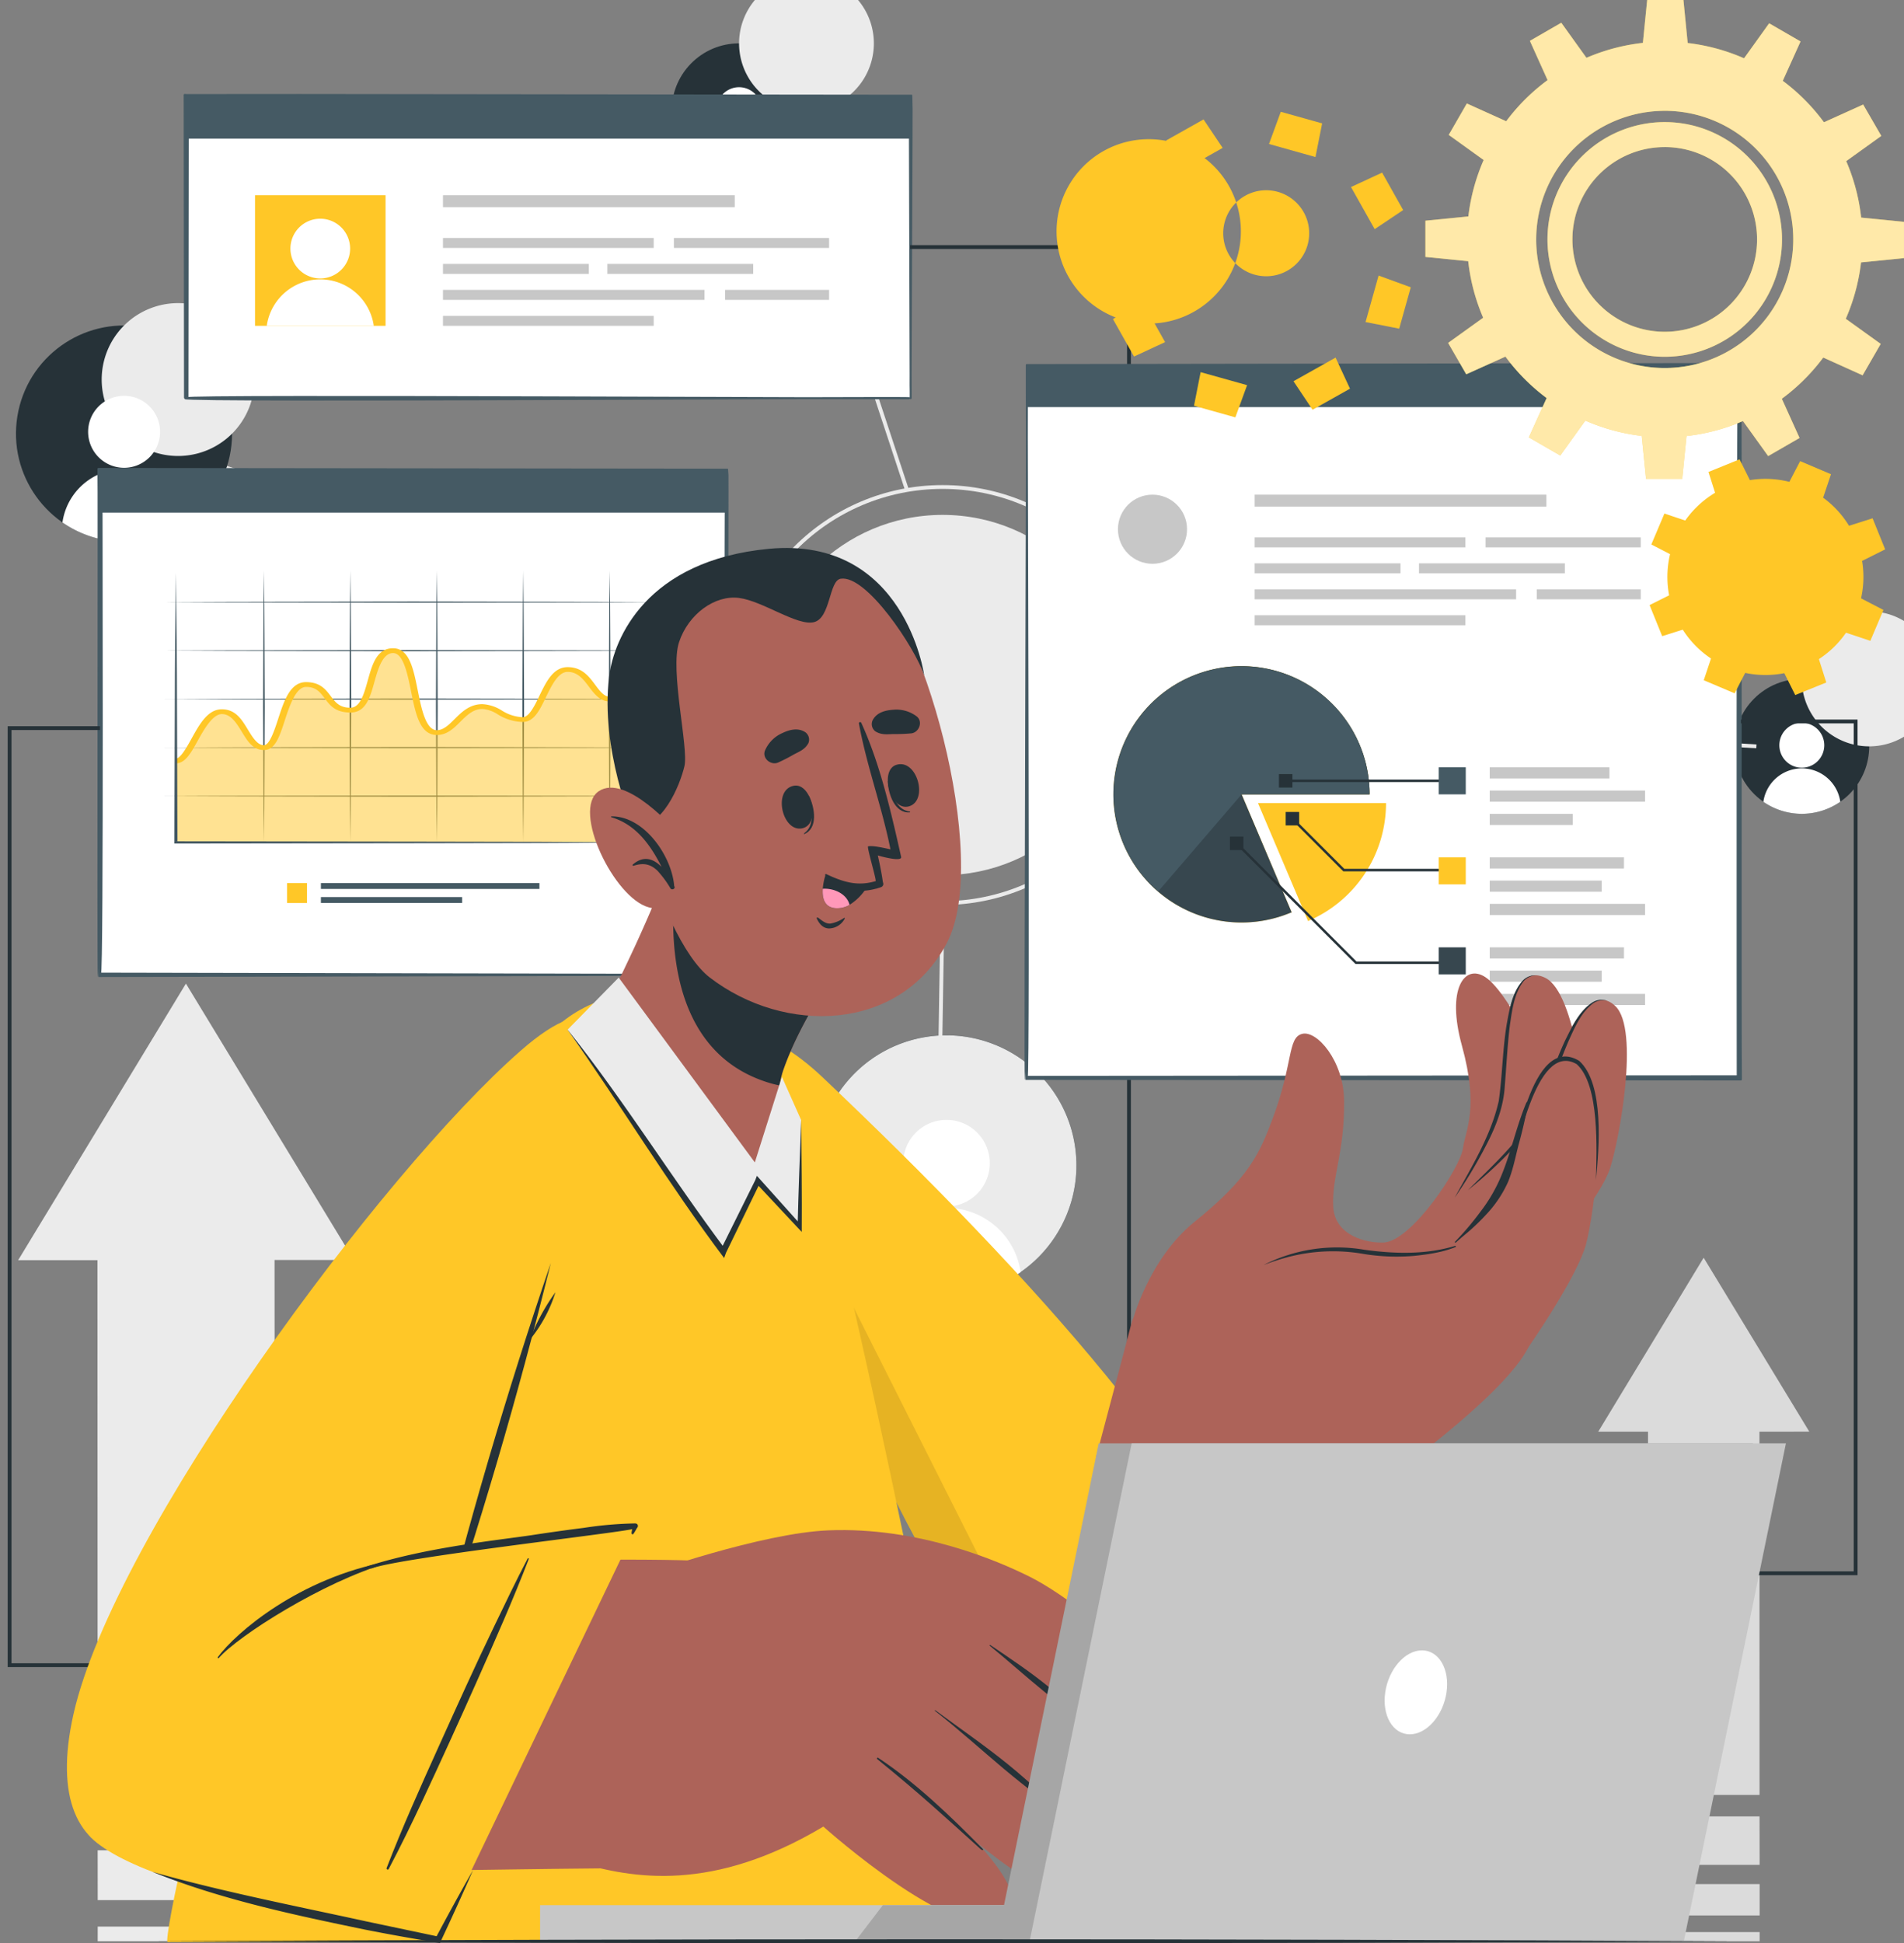 <svg xmlns="http://www.w3.org/2000/svg" width="497.607" height="507.627"><rect width="100%" height="100%" fill="#808080" stroke="none"/><g data-name="Group 6736"><g data-name="Group 6673"><g data-name="Group 6669" transform="translate(-.001 4.042)"><g data-name="Group 6662" transform="translate(168.259)"><circle cx="17.621" cy="17.621" r="17.621" fill="#263238" data-name="Ellipse 144" transform="rotate(-42.97 30.515 12.011)"/><path fill="#ebebeb" d="M42.508 24.903a17.612 17.612 0 1 1 .011 0Z" data-name="Path 7438"/><g fill="#fff" data-name="Group 6661"><path d="M30.769 24.61a5.87 5.87 0 1 1-5.87-5.87 5.874 5.874 0 0 1 5.87 5.87" data-name="Path 7439"/><path d="M34.952 39.375a17.65 17.65 0 0 1-20.106.011 10.155 10.155 0 0 1 20.106-.011" data-name="Path 7440"/></g></g><g data-name="Group 6664" transform="translate(445.975 165.997)"><circle cx="17.621" cy="17.621" r="17.621" fill="#263238" data-name="Ellipse 145" transform="rotate(-45 30.081 12.46)"/><path fill="#ebebeb" d="M42.536 24.928a17.639 17.639 0 1 1 .011 0Z" data-name="Path 7441"/><g fill="#fff" data-name="Group 6663"><path d="M30.796 24.636a5.87 5.87 0 1 1-5.87-5.87 5.874 5.874 0 0 1 5.87 5.87" data-name="Path 7442"/><path d="M34.983 39.401a17.65 17.65 0 0 1-20.106.011 10.155 10.155 0 0 1 20.106-.011" data-name="Path 7443"/></g></g><g data-name="Group 6666" transform="translate(0 76.813)"><circle cx="28.236" cy="28.236" r="28.236" fill="#263238" data-name="Ellipse 146" transform="rotate(-80.73 32.78 27.865)"/><path fill="#ebebeb" d="M60.657 32.417a19.966 19.966 0 1 1 .011-.011Z" data-name="Path 7444"/><g fill="#fff" data-name="Group 6665"><path d="M41.833 31.945a9.4 9.4 0 1 1-9.4-9.4 9.4 9.4 0 0 1 9.4 9.4" data-name="Path 7445"/><path d="M48.538 55.608a28.25 28.25 0 0 1-32.217.011 16.273 16.273 0 0 1 32.217-.026Z" data-name="Path 7446"/></g></g><g data-name="Group 6668" transform="translate(208.415 261.443)"><circle cx="33.971" cy="33.971" r="33.971" fill="#263238" data-name="Ellipse 147" transform="rotate(-80.87 39.362 33.541)"/><path fill="#ebebeb" d="M72.904 38.93a33.966 33.966 0 1 0 0 .011Z" data-name="Path 7447"/><g fill="#fff" data-name="Group 6667"><path d="M50.268 38.368a11.313 11.313 0 1 1-11.315-11.313 11.314 11.314 0 0 1 11.315 11.313" data-name="Path 7448"/><path d="M58.331 66.829a33.98 33.98 0 0 1-38.773.021 19.585 19.585 0 0 1 38.773-.011Z" data-name="Path 7449"/></g></g><circle cx="47.061" cy="47.061" r="47.061" fill="#ebebeb" data-name="Ellipse 148" transform="translate(199.286 130.46)"/><circle cx="54.348" cy="54.348" r="54.348" fill="none" stroke="#ebebeb" stroke-miterlimit="10" data-name="Ellipse 149" transform="translate(192 123.173)"/><path fill="none" stroke="#ebebeb" stroke-miterlimit="10" d="m245.661 274.702.686-42.833" data-name="Line 135"/><path fill="none" stroke="#ebebeb" stroke-miterlimit="10" d="m59.206 118.158 134.896 44.373" data-name="Line 136"/><path fill="none" stroke="#ebebeb" stroke-miterlimit="10" d="m300.695 181.491 158.331 9.435" data-name="Line 137"/><path fill="none" stroke="#ebebeb" stroke-miterlimit="10" d="m206.528 31.605 30.463 92.21" data-name="Line 138"/></g><g data-name="Group 6672"><g fill="#ebebeb" data-name="Group 6670"><path d="m48.59 256.939 43.878 72.2H71.755l.056 117.185-46.3.011-.041-117.146H4.745Z" data-name="Path 7450"/><path d="m25.537 503.274 46.285-.011.011 3.835-46.3.011Z" data-name="Path 7451"/><path d="m25.526 483.337 46.3-.023v13.044H25.537Z" data-name="Path 7452"/><path d="m25.515 455.246 46.3-.022.011 20.14-46.307.011Z" data-name="Path 7453"/></g><g fill="#dbdbdb" data-name="Group 6671"><path d="m445.248 328.548 27.607 45.43-13.022.011.022 94.886-29.114.023-.034-94.909h-13.009Z" data-name="Path 7454"/><path d="m430.754 474.498 29.1-.011.022 12.662-29.125.011Z" data-name="Path 7455"/><path d="M430.754 492.164h29.125v8.198h-29.125z" data-name="Rectangle 426"/><path d="m430.754 504.713 29.125-.011v2.406h-29.125Z" data-name="Path 7456"/></g></g></g><g data-name="Group 6679"><g data-name="Group 6674"><path fill="#fff" d="M26.134 122.909h163.729v131.736H26.134z" data-name="Rectangle 427"/><path fill="#455a64" stroke="#455a64" stroke-linecap="round" stroke-linejoin="round" stroke-width=".5" d="m189.863 254.645-164.055.326c-.225-.056.067-131.916-.09-132.062v-.416h.416l163.976.18c.169.146-.371 131.792-.247 131.984h0Zm0 0c.056.1-.574-132.8 0-131.489l-163.729.18.416-.416c-.067-.146.349 133.187-.416 131.41l163.729.326h0Z" data-name="Path 7457"/></g><path fill="#455a64" d="M189.862 133.907H26.133v-10.986h163.729z" data-name="Rectangle 428"/><g data-name="Group 6678"><g data-name="Group 6675"><path fill="#ffc727" d="M75.017 230.671h5.218v5.218h-5.218z" data-name="Rectangle 429"/><path fill="#455a64" d="M83.867 230.671h57.114v1.541H83.867z" data-name="Rectangle 430"/><path fill="#455a64" d="M83.867 234.337h36.906v1.541H83.867z" data-name="Rectangle 431"/></g><g data-name="Group 6677"><path fill="#455a64" d="M42.687 157.299c21.77-.135 43.541-.1 65.311-.157 21.77.056 43.541.023 65.311.157-21.77.135-43.541.1-65.311.157-21.77-.057-43.541-.025-65.311-.157" data-name="Path 7458"/><path fill="#455a64" d="M42.687 169.958c21.77-.135 43.541-.1 65.311-.157 21.77.056 43.541.022 65.311.157-21.77.135-43.541.1-65.311.157-21.771-.056-43.541-.022-65.311-.157" data-name="Path 7459"/><path fill="#455a64" d="M42.687 182.62c21.77-.135 43.541-.1 65.311-.157 21.77.056 43.541.022 65.311.157-21.77.135-43.541.1-65.311.157-21.771-.056-43.541-.022-65.311-.157" data-name="Path 7460"/><path fill="#455a64" d="M42.687 195.293c21.77-.135 43.541-.1 65.311-.157 21.77.056 43.541.022 65.311.157-21.77.135-43.541.1-65.311.157-21.771-.056-43.541-.023-65.311-.157" data-name="Path 7461"/><path fill="#455a64" d="M42.687 207.955c21.77-.135 43.541-.1 65.311-.157 21.77.056 43.541.022 65.311.157-21.77.135-43.541.1-65.311.157-21.771-.056-43.541-.022-65.311-.157" data-name="Path 7462"/><path fill="#455a64" d="M68.978 149.065c.191 11.83.146 23.671.225 35.5-.079 11.83-.034 23.671-.225 35.5-.191-11.83-.146-23.671-.225-35.5.079-11.829.034-23.67.225-35.5" data-name="Path 7463"/><path fill="#455a64" d="M91.57 149.065c.191 11.83.146 23.671.225 35.5-.079 11.83-.034 23.671-.225 35.5-.191-11.83-.146-23.671-.225-35.5.079-11.829.034-23.67.225-35.5" data-name="Path 7464"/><path fill="#455a64" d="M114.161 149.065c.191 11.83.146 23.671.225 35.5-.079 11.83-.034 23.671-.225 35.5-.191-11.83-.146-23.671-.225-35.5.079-11.829.034-23.67.225-35.5" data-name="Path 7465"/><path fill="#455a64" d="M136.747 149.065c.191 11.83.146 23.671.225 35.5-.079 11.83-.034 23.671-.225 35.5-.191-11.83-.146-23.671-.225-35.5.084-11.829.039-23.67.225-35.5" data-name="Path 7466"/><path fill="#455a64" d="M159.344 149.065c.191 11.83.146 23.671.225 35.5-.079 11.83-.034 23.671-.225 35.5-.191-11.83-.146-23.671-.225-35.5.079-11.829.03-23.67.225-35.5" data-name="Path 7467"/><g fill="#ffc727" data-name="Group 6676"><path d="M45.971 198.769c3.992 0 6.365-12.864 12.01-12.864s6.241 9.39 11 9.39 4.61-16.485 11-16.485 4.9 6.691 11.594 6.691 4.156-15.531 11.139-15.531 4.161 21.4 11.448 21.4c4.61 0 6.387-6.792 11.886-6.792 3.643 0 5.791 3.4 10.548 3.4s5.8-13.067 11.74-13.067 6.623 7.737 11 7.737 5.949-12.662 13.966-12.662v50.108H45.971v-21.3Z" data-name="Path 7468" opacity=".5"/><path d="M45.971 199.387v-1.237c1.2 0 2.867-3 4.082-5.2 2.092-3.767 4.239-7.669 7.928-7.669s5.3 2.856 6.837 5.375c1.214 1.979 2.474 4.014 4.149 4.014 1.484 0 2.778-3.958 3.722-6.848 1.541-4.734 3.137-9.637 7.287-9.637 3.7 0 5.15 1.923 6.432 3.621 1.248 1.653 2.316 3.07 5.161 3.07 2.564 0 3.576-3.632 4.554-7.141 1.147-4.127 2.328-8.389 6.6-8.389s5.319 5.375 6.466 11.065c.922 4.6 2.08 10.334 4.982 10.334 1.732 0 3.149-1.417 4.655-2.912 1.833-1.822 3.9-3.891 7.242-3.891a10.4 10.4 0 0 1 5.083 1.664 11 11 0 0 0 5.47 1.744c1.653 0 3.16-3.1 4.363-5.611 1.777-3.666 3.61-7.467 7.377-7.467s5.589 2.463 7.208 4.644c1.192 1.586 2.305 3.092 3.79 3.092 1.259 0 2.676-2.406 3.936-4.532 2.148-3.621 4.813-8.141 10.031-8.141v1.237c-4.015 0-6.331 3.913-8.378 7.366-1.754 2.957-3.137 5.3-5.589 5.3s-3.925-1.822-5.375-3.756c-1.462-1.957-2.969-3.97-5.623-3.97-2.485 0-4.183 3.52-5.69 6.623-1.676 3.464-3.126 6.455-6.061 6.455a12.75 12.75 0 0 1-6.556-2 8.5 8.5 0 0 0-3.992-1.394c-2.406 0-4.116 1.709-5.769 3.362-1.7 1.687-3.452 3.441-6.117 3.441-4.453 0-5.566-5.533-6.747-11.4-.9-4.453-2.013-10-4.689-10s-3.88 3.925-4.847 7.388c-1.158 4.183-2.26 8.141-6.308 8.141s-5.42-1.979-6.747-3.733c-1.192-1.586-2.227-2.957-4.847-2.957s-4.284 4.813-5.533 8.67c-1.417 4.363-2.541 7.815-5.465 7.815s-4.3-2.316-5.8-4.768c-1.394-2.272-2.845-4.622-5.2-4.622s-4.566 3.812-6.264 6.871c-1.855 3.351-3.317 5.994-5.757 5.994Z" data-name="Path 7469"/></g><path fill="#455a64" d="M45.975 149.83c.146 11.706.27 23.412.281 35.118l.135 35.118-.416-.292 63.67.079 31.835.056 31.835.157-31.835.157-31.835.056-63.67.079h-.42v-.292l.135-35.118c.011-11.706.135-23.412.281-35.118Z" data-name="Path 7470"/></g></g><path fill="none" stroke="#263238" stroke-miterlimit="10" d="M274.358 434.983H2.508V190.2h23.626" data-name="Path 7471"/></g><g data-name="Group 6686"><g data-name="Group 6685"><g data-name="Group 6680"><path fill="#fff" d="M48.669 25.212h189.322v78.806H48.669z" data-name="Rectangle 432"/><path fill="#455a64" stroke="#455a64" stroke-linecap="round" stroke-linejoin="round" stroke-width=".5" d="M238.003 104.017c-.337-.326-190.008.967-189.66 0l-.09-78.806v-.416h.42c.1-.056 189.435.225 189.558.18.146.18-.349 78.828-.236 79.042h0Zm0 0-.236-78.806c1.608.607-189.5.236-189.086.416l.416-.416-.09 78.806c-2.1-.855 189.48.247 189 0Z" data-name="Path 7472"/></g><path fill="#455a64" d="M238.003 36.209H48.681V25.223h189.322z" data-name="Rectangle 433"/><g data-name="Group 6684"><g fill="#c7c7c7" data-name="Group 6681"><path d="M115.769 50.997h76.253v3.115h-76.253z" data-name="Rectangle 434"/><path d="M115.769 62.163h55.078v2.609h-55.078z" data-name="Rectangle 435"/><path d="M176.121 62.163h40.561v2.609h-40.561z" data-name="Rectangle 436"/><path d="M115.769 68.944h38.121v2.609h-38.121z" data-name="Rectangle 437"/><path d="M158.725 68.944h38.121v2.609h-38.121z" data-name="Rectangle 438"/><path d="M115.769 75.725h68.336v2.609h-68.336z" data-name="Rectangle 439"/><path d="M189.503 75.725h27.179v2.609h-27.179z" data-name="Rectangle 440"/><path d="M115.769 82.506h55.078v2.609h-55.078z" data-name="Rectangle 441"/></g><g data-name="Group 6683"><path fill="#ffc727" d="M66.65 50.997h34.118v34.118H66.65z" data-name="Rectangle 442"/><g fill="#fff" data-name="Group 6682"><path d="M91.502 64.927a7.8 7.8 0 1 1-7.8-7.793 7.81 7.81 0 0 1 7.8 7.793" data-name="Path 7473"/><path d="m97.687 85.092-.045.034H69.75a.2.2 0 0 1-.034-.022 14.127 14.127 0 0 1 27.967-.011Z" data-name="Path 7474"/></g></g></g></g><path fill="none" stroke="#263238" stroke-miterlimit="10" d="M237.856 64.536h57.2v337.173" data-name="Path 7475"/></g><g data-name="Group 6698"><g data-name="Group 6687"><path fill="#fff" d="M454.56 281.577H268.341V95.358H454.56z" data-name="Rectangle 443"/><path fill="#455a64" stroke="#455a64" stroke-linecap="round" stroke-linejoin="round" stroke-width=".5" d="m268.341 95.358 186.5-.281c.191 0 0 186.4.146 186.5v.416h-.416l-186.489-.146c-.292-.1.484-186.32.27-186.489h0Zm0 0c-.079-.09.652 187.388 0 185.938l186.219-.146-.416.416s-.214-187.388.416-185.938l-186.219-.281h0Z" data-name="Path 7476"/></g><g fill="#c7c7c7" data-name="Group 6689" transform="translate(292.17 129.217)"><circle cx="9.03" cy="9.03" r="9.03" data-name="Ellipse 150"/><g data-name="Group 6688"><path d="M35.726 0h76.253v3.115H35.726z" data-name="Rectangle 444"/><path d="M35.726 11.166h55.078v2.609H35.726z" data-name="Rectangle 445"/><path d="M96.078 11.166h40.561v2.609H96.078z" data-name="Rectangle 446"/><path d="M35.726 17.947h38.121v2.609H35.726z" data-name="Rectangle 447"/><path d="M78.682 17.947h38.121v2.609H78.682z" data-name="Rectangle 448"/><path d="M35.726 24.728h68.336v2.609H35.726z" data-name="Rectangle 449"/><path d="M109.46 24.728h27.179v2.609H109.46z" data-name="Rectangle 450"/><path d="M35.726 31.509h55.078v2.609H35.726z" data-name="Rectangle 451"/></g></g><path fill="#455a64" d="M454.56 106.345H268.341V95.359H454.56z" data-name="Rectangle 452"/><g data-name="Group 6697"><g data-name="Group 6690"><path fill="#ffc727" d="M362.238 209.788a33.5 33.5 0 0 1-20.387 30.812l-13.078-30.812Z" data-name="Path 7477"/><path fill="#ffc727" d="m324.488 207.494 13.078 30.812a.12.12 0 0 1-.068.034c-1.023.416-2.047.8-3.081 1.124a33.54 33.54 0 0 1-19.881 0 33.476 33.476 0 1 1 43.406-31.959h-33.465Z" data-name="Path 7478"/><path fill="#37474f" d="m324.488 207.494 13.078 30.812a.12.12 0 0 1-.068.034c-1.023.416-2.047.8-3.081 1.124a33.483 33.483 0 1 1 23.525-31.959h-33.465Z" data-name="Path 7479"/><path fill="#455a64" d="m324.499 207.494-21.8 25.369a33.446 33.446 0 1 1 55.247-25.369Z" data-name="Path 7480"/></g><g fill="#263238" data-name="Group 6691"><path d="M379.544 251.822h-25.279l-31.3-31.3.461-.461 31.1 31.115h25.009Z" data-name="Path 7481"/><path d="M321.441 218.537h3.52v3.52h-3.52z" data-name="Rectangle 453"/></g><g fill="#263238" data-name="Group 6692"><path d="M379.543 227.611H351.06l-13.517-13.517.461-.461 13.325 13.325h28.214Z" data-name="Path 7482"/><path d="M336.014 212.104h3.52v3.52h-3.52z" data-name="Rectangle 454"/></g><g fill="#263238" data-name="Group 6693"><path d="M336.476 203.648h43.069v.641h-43.069z" data-name="Rectangle 455"/><path d="M334.249 202.209h3.52v3.52h-3.52z" data-name="Rectangle 456"/></g><g data-name="Group 6694"><path fill="#c7c7c7" d="M389.338 200.443h31.284v2.912h-31.284z" data-name="Rectangle 457"/><path fill="#c7c7c7" d="M389.338 206.515h40.595v2.912h-40.595z" data-name="Rectangle 458"/><path fill="#c7c7c7" d="M389.338 212.599h21.703v2.912h-21.703z" data-name="Rectangle 459"/><path fill="#455a64" d="M376.013 200.443h7.062v7.062h-7.062z" data-name="Rectangle 460"/></g><g data-name="Group 6695"><path fill="#c7c7c7" d="M389.338 223.957h35.085v2.912h-35.085z" data-name="Rectangle 461"/><path fill="#c7c7c7" d="M389.338 230.029h29.26v2.912h-29.26z" data-name="Rectangle 462"/><path fill="#c7c7c7" d="M389.338 236.113h40.595v2.912h-40.595z" data-name="Rectangle 463"/><path fill="#ffc727" d="M376.013 223.957h7.062v7.062h-7.062z" data-name="Rectangle 464"/></g><g data-name="Group 6696"><path fill="#c7c7c7" d="M389.338 247.47h35.085v2.912h-35.085z" data-name="Rectangle 465"/><path fill="#c7c7c7" d="M389.338 253.542h29.26v2.912h-29.26z" data-name="Rectangle 466"/><path fill="#c7c7c7" d="M389.338 259.626h40.595v2.912h-40.595z" data-name="Rectangle 467"/><path fill="#37474f" d="M376.013 247.47h7.062v7.062h-7.062z" data-name="Rectangle 468"/></g></g><path fill="none" stroke="#263238" stroke-miterlimit="10" d="M454.987 188.467h29.98v222.507h-62.68" data-name="Path 7483"/></g><g data-name="Group 6723"><g data-name="Group 6699"><path fill="#ffc727" d="M214.669 281.117c55.618 52.56 106.682 110 109.314 139.046 3.643 40.212-15.766 51.952-27.011 51.93-30.632-.067-85.789-123.7-102.544-170.521-16.272-45.476 8.028-31.989 20.241-20.444Z" data-name="Path 7484"/><path d="M287.02 468.516c-31.408-20.657-77.535-124.854-92.581-166.945-4.993-13.966-6.174-22.378-5.038-26.977z" data-name="Path 7485" opacity=".1"/></g><path fill="#ffc727" d="M43.776 507.334h211.419c2.969-3.149-35.231-191.448-47.882-227.2-8.164-23.052-45.644-28.461-62.928-10.863C77.141 337.769 41.988 505.153 43.768 507.334Z" data-name="Path 7486"/><g data-name="Group 6706"><g data-name="Group 6704"><path fill="#ad6359" d="M281.633 463.298c-15.451-14.675-2.631-53.572 14.18-118.029 2.946-11.313 80.436-10.75 80.672 1.743.292 15.743-17 67.111-26.021 84.169-17.778 33.635-50.783 49.254-68.831 32.117" data-name="Path 7487"/><g data-name="Group 6703"><path fill="#ad6359" d="M356.041 390.947c18.015-12.561 42.248-31.835 44.373-41.652 2.227-10.3 8.625-46.836 7.377-55.8s-12.842-33.859-19.634-38.267c-5.443-3.52-10.166 3.137-6.095 17.9 4.554 16.508.933 22.018.27 26.853-.675 5.027-13.4 24.289-20.725 24.6-4.318.18-12.808-1.664-13.179-9.457s2.991-14.079 2.856-27.573c-.112-10.492-7.174-18.5-11-17.475s-2.238 7.624-7.692 22.164c-3.4 9.064-6.207 15.5-20.275 26.82-12.313 9.907-16.429 26.37-16.429 26.37Z" data-name="Path 7488"/><g data-name="Group 6700"><path fill="#ad6359" d="M405.991 326.333c.787-5.735 8.265-22.04 8.524-29.788s-2.7-37.053-10.582-41.067c-9.907-5.038-11.515 17.958-11.3 28s-9.581 26.01-9.581 26.01l13.157 9.2 9.783 7.635Z" data-name="Path 7489"/><path fill="#263238" d="M380.115 312.985c4.442-8.13 9.536-16.272 11.582-25.38.945-6.623.99-13.337 2.069-19.994.731-3.913 1.383-8.231 4.1-11.346a4.49 4.49 0 0 1 3.666-1.484 4.5 4.5 0 0 0-3.441 1.676c-2.406 3.2-2.89 7.388-3.475 11.268-.663 5.3-.9 10.649-1.349 16.024-.315 5.454-2.35 10.627-4.858 15.417a124 124 0 0 1-8.31 13.82Z" data-name="Path 7490"/></g><g data-name="Group 6701"><path fill="#ad6359" d="M404.452 331.146c2.339-5.251 13.966-18.678 16.35-26.01s7.737-36.2 1.383-42.3c-7.984-7.68-15.9 13.831-18.487 23.491s-16.305 22.1-16.305 22.1l9.918 12.595 7.152 10.132Z" data-name="Path 7491"/><path fill="#263238" d="M383.648 310.904c6.477-6.5 13.584-12.831 18.048-20.95 2.721-6.05 4.633-12.426 7.489-18.453 1.788-3.52 3.587-7.455 7.039-9.671a4.34 4.34 0 0 1 3.891-.36 4.34 4.34 0 0 0-3.733.618c-3.182 2.384-4.79 6.241-6.41 9.772-2.1 4.858-3.8 9.884-5.7 14.877-1.81 5.105-5.161 9.48-8.872 13.337a119 119 0 0 1-11.751 10.829Z" data-name="Path 7492"/></g><path fill="#263238" d="M382.804 324.589c-3.925 2.26-8.513 2.969-12.966 3.452a53.6 53.6 0 0 1-13.483-.484 46.4 46.4 0 0 0-19.78.832 61 61 0 0 0-6.365 2.08 42.33 42.33 0 0 1 26.291-4.014c8.692 1.214 18.026 1.372 26.3-1.878Z" data-name="Path 7493"/><g data-name="Group 6702"><path fill="#ad6359" d="M396.77 355.659c3.4-4.487 15.507-22.389 17.722-30.587s6.421-40.347-.99-46.892c-9.322-8.22-16.811 15.867-19.105 26.662s-14.349 20.185-14.349 20.185l12.55 16.935Z" data-name="Path 7494"/><path fill="#263238" d="M399.346 288.211a110 110 0 0 1-2.44 10.728c-.866 3.329-1.518 6.871-2.879 10.031a30.6 30.6 0 0 1-5.758 8.445c-1.136 1.248-2.35 2.406-3.587 3.542-1.361 1.237-2.845 2.361-4.183 3.621-.146.135-.371-.079-.225-.214a76 76 0 0 0 6.533-7.7 41.5 41.5 0 0 0 5.319-8.974c2.755-6.376 4.093-13.269 6.792-19.668.112-.259.484-.09.45.169Z" data-name="Path 7495"/><path fill="#263238" d="M394.026 308.971c1.484-7.523 6.219-39.38 18.7-31.846 6.612 5.982 5.206 22.839 4.374 31.126.169-7.86 1.035-24.807-5.038-30.272-10.908-6.3-15.9 24.256-18.048 31Z" data-name="Path 7496"/></g></g></g><g data-name="Group 6705"><path fill="#ffc727" d="m373.28 379.365-90.939 1.214s-21.894 73.206 3.6 86.475 50.029-6.927 64.524-35.872a545 545 0 0 0 22.815-51.817" data-name="Path 7497"/><path fill="#263238" d="M285.782 401.99c12.8-.877 47.556-2.159 70.259.2.135.011.146.585.011.585-19.15 1.113-57.44.382-70.259.045-.236 0-.259-.821-.023-.843Z" data-name="Path 7498"/></g></g><g data-name="Group 6708"><path fill="#ffc727" d="M117.185 421.309c1.653-7.4 29.5-99.2 37.244-128.16 6.961-25.987 1.451-36-18.341-18.689C99.631 306.334 29.878 400.764 19.24 447.622c-10.244 45.138 26.572 45.9 54.932 23.255 23.221-18.543 43.012-49.568 43.012-49.568Z" data-name="Path 7499"/><g fill="#263238" data-name="Group 6707"><path d="M113.643 433.173q12.921-52.239 30.306-103.23-12.9 52.239-30.306 103.23" data-name="Path 7500"/><path d="M138.438 350.015a54 54 0 0 1 6.72-12.437 36.4 36.4 0 0 1-6.725 12.437Z" data-name="Path 7501"/></g></g><g data-name="Group 6713"><g data-name="Group 6711"><path fill="#ad6359" d="M32.813 477.793c14.911 14.146 46.971 10.885 128.453 10.233 11.279-.09 32.049-79.84 20.005-80.357-15.17-.663-74.2.068-78.513.675-36.344 5.049-80.065 59.858-69.944 69.461Z" data-name="Path 7502"/><g data-name="Group 6710"><path fill="#ad6359" d="M168.811 411.156s30.126-10.683 47.69-11.391c23.525-.956 44.216 7.905 52.672 12.145 17.644 8.839 54.179 42.417 46.341 54.629-7.1 11.054-42.709-25.155-42.709-25.155s42.405 30.924 31.419 42.664-49.928-32.645-49.928-32.645 42.855 32.744 29.606 43.053c-10.008 7.793-47.544-30.418-47.544-30.418s36.637 28.405 26.685 36.861c-10.986 9.345-47.859-23.75-47.859-23.75-28.9 17.239-49.726 13.629-64.221 9.3-3.508-1.046 17.857-75.286 17.857-75.286Z" data-name="Path 7503"/><g fill="#263238" data-name="Group 6709"><path d="M258.828 429.732c5.117 3.452 10.312 6.916 15.1 10.807s9.446 7.962 13.843 12.28c10.8 10.6 15.9 18.937 15.529 18.453-8.782-11.358-25.706-25.56-30.5-29.462s-9.356-8.018-14.135-11.909c-.124-.1.034-.259.157-.18Z" data-name="Path 7504"/><path d="M244.457 446.766c6.331 4.689 12.8 9.12 18.937 14.09 6.106 4.948 11.459 10.177 17.2 15.529.439.416.079.517-.382.124-5.949-5.116-11.852-9.4-17.868-14.45-5.994-5.038-11.83-10.334-18-15.147-.1-.079.022-.214.124-.146Z" data-name="Path 7505"/><path d="M229.489 459.171c10.053 6.668 18.858 15.192 27.3 23.75.416.427-.067.506-.529.09-8.929-8.063-15.867-14.461-27.011-23.5-.169-.146.022-.495.236-.349Z" data-name="Path 7506"/></g></g></g><g data-name="Group 6712"><path fill="#ffc727" d="M166.214 398.954 114.52 506.682s-81.2-12.257-91.985-28.259c-7.714-11.436 38.638-63.535 78.727-70.428Z" data-name="Path 7507"/><path fill="#263238" d="M56.923 432.891c4.757-6.466 21.287-20.646 44.384-24.964.2-.034.315.281.112.337-16.89 4.88-39.144 19.027-44.249 24.863-.135.157-.36-.067-.236-.225Z" data-name="Path 7508"/><path fill="#263238" d="M101.026 488.015c4.161-10.773 8.895-21.309 13.652-31.835s9.5-21.073 14.54-31.486c2.845-5.881 5.645-11.785 8.692-17.576.079-.157.349-.056.292.112-4.149 10.75-8.839 21.321-13.528 31.869s-9.5 21.085-14.4 31.565c-2.766 5.915-5.645 11.785-8.692 17.576-.146.281-.663.112-.54-.214Z" data-name="Path 7509"/><path fill="#263238" d="M166.022 397.953a99 99 0 0 0-13.415 1.158q-6.7.843-13.359 1.867c-8.85 1.338-27.742 3.182-43.26 8.186-.169.056.978.607 1.147.54 7.264-2.766 63.647-9.176 68.1-10.256a6 6 0 0 0-.18 1.035c-.022.247.281.45.461.225.427-.54.675-1.125 1.057-1.687a.65.65 0 0 0-.529-1.057Z" data-name="Path 7510"/><path fill="#263238" d="M123.637 488.487c-2.778 6.41-5.69 12.752-8.659 19.072a547 547 0 0 1-19.533-3.486c-18.667-3.857-37.941-7.939-55.641-15.113 17.767 5.083 37.93 9.019 56.079 12.988l18.779 3.958-.843.427c3.2-5.994 6.443-11.954 9.828-17.846Z" data-name="Path 7511"/></g></g><g data-name="Group 6722"><g data-name="Group 6714"><path fill="#ad6359" d="M192.718 305.259c-10.784-.708-34.061-19.5-36.816-36.063-.18-1.136 4.79-10.672 10.289-22.546 3.306-7.219 6.815-15.338 9.491-22.974.54-1.574 43.833 28.371 43.833 28.371s-10.3 14.36-14.877 27.708a18 18 0 0 0-.765 3.25c-.034.146-.056.337-.112.54-1.113 6.3.506 22.468-11.031 21.7Z" data-name="Path 7512"/><path fill="#263238" d="M203.873 283.016c-.045.157-.079.349-.135.54a33 33 0 0 1-4.993-1.462c-27.978-10.469-23.086-48.365-21.388-57.811 8.085 4.194 42.147 27.764 42.147 27.764s-10.312 14.382-14.889 27.719a18 18 0 0 0-.742 3.239Z" data-name="Path 7513"/></g><g data-name="Group 6715"><path fill="#ebebeb" d="m204.346 281.296-7.073 22.355-35.58-48.286-13.359 13.618 40.662 57.98 9.064-18.431 10.919 11.92.4-27.865Z" data-name="Path 7514"/><path fill="#263238" d="M148.334 268.982c14.124 19.971 26.212 40.1 40.91 59.644l.506-1.394 8.985-18.464-1.2.236 11.054 11.807.945 1c.067-9.738-.056-19.488-.135-29.237-.349 9.288-.731 18.566-.945 27.854l.945-.36-10.8-12.043-.787-.877-.416 1.113-9.142 18.41 1.394-.2c-14.371-19.184-26.381-38.739-41.3-57.5Z" data-name="Path 7515"/></g><g data-name="Group 6721"><path fill="#ad6359" d="M162.446 176.368c-3.97 18.15 9.513 68.561 23.03 78.963 19.6 15.068 49.636 14.225 61.915-8.861 11.909-22.378-6.837-87.779-21.748-97.011-21.961-13.6-57.327.1-63.197 26.909" data-name="Path 7516"/><g data-name="Group 6719"><g fill="#263238" data-name="Group 6716"><path d="M211.441 207.978c-.067-.124-.225.236-.18.371 1.035 3.362 1.653 7.388-1.113 9.345-.09.056-.034.225.079.18 3.6-1.552 2.733-6.882 1.214-9.907Z" data-name="Path 7517"/><path d="M207.452 205.257c-5.566 1.068-3.014 12.133 2.148 11.133 5.069-.979 2.516-12.033-2.148-11.133" data-name="Path 7518"/></g><g fill="#263238" data-name="Group 6717"><path d="M232.032 204.075c0-.135.3.1.337.236.686 3.452 2.047 7.287 5.409 7.7.1.011.135.191.011.2-3.902.343-5.667-4.762-5.757-8.136" data-name="Path 7519"/><path d="M234.259 199.792c5.409-1.687 8.4 9.255 3.385 10.818-4.937 1.54-7.917-9.402-3.385-10.818" data-name="Path 7520"/></g><path fill="#263238" d="M203.301 199.218a44 44 0 0 0 4.149-2.125c1.586-.832 2.924-1.327 3.823-2.969a2.4 2.4 0 0 0-.765-2.823c-1.889-1.271-4.082-.731-6.027.191a8.73 8.73 0 0 0-4.487 4.419c-.978 2.047 1.361 4.082 3.317 3.306Z" data-name="Path 7521"/><path fill="#263238" d="M238.183 191.572a43 43 0 0 1-4.655.18c-1.788.056-3.2.27-4.779-.72a2.39 2.39 0 0 1-.708-2.845c1.023-2.024 3.2-2.631 5.353-2.778a8.78 8.78 0 0 1 6.072 1.653c1.844 1.3.81 4.228-1.271 4.509Z" data-name="Path 7522"/><path fill="#263238" d="M213.762 239.7c.967.675 1.979 1.664 3.25 1.563a9.05 9.05 0 0 0 3.587-1.484.125.125 0 0 1 .18.157 4.73 4.73 0 0 1-4.093 2.6c-1.619-.023-2.609-1.248-3.227-2.62-.09-.191.169-.315.3-.214Z" data-name="Path 7523"/><path fill="#263238" d="M215.715 228.725a11.92 11.92 0 0 0 8.737 3.97 15 15 0 0 0 4.284-.495 4.4 4.4 0 0 0 .8-.225c.247-.067.472-.135.742-.236a.885.885 0 0 0 .574-.888v-.022a2 2 0 0 0-.1-.349v-.022l-.056-.3c-.36-2.688-1.282-6.7-1.282-6.7 1.057.326 6.4 1.754 6.095.371-2.575-11.436-5.443-24.166-10.413-35.006a.325.325 0 0 0-.618.191c2.035 11.088 6.016 21.748 8.243 32.858-1.687-.349-4.464-1.035-5.847-.787-.36.169 1.923 7.737 1.99 8.951v.135c-4.4 1.3-8 .506-12.842-1.8-.292-.157-.529.124-.27.36Z" data-name="Path 7524"/><g data-name="Group 6718"><path fill="#263238" d="M226.935 231.098a14.1 14.1 0 0 1-4.9 5.263 6.4 6.4 0 0 1-3.79.866c-2.89-.281-3.374-2.811-3.216-5.06a15.5 15.5 0 0 1 .7-3.531 18.4 18.4 0 0 0 11.211 2.474Z" data-name="Path 7525"/><path fill="#ff98b9" d="M222.035 236.36a6.4 6.4 0 0 1-3.79.866c-2.89-.281-3.374-2.811-3.216-5.06 3.014-.18 6.286 1.361 7.006 4.206Z" data-name="Path 7526"/></g></g><path fill="#263238" d="M165.494 215.906c7.59.855 12.246-10.919 13.382-15.754s-3.846-25.043-1.406-32.408 9.4-12.358 15.664-11.549 15.271 7.433 19.623 6.32 3.868-10.84 6.949-11.335c6.77-1.091 19.432 18.037 21.838 25.256 0 0-4.982-36.457-40.617-33.072-32 3.047-40.5 23.4-41.731 33.375-2.35 19.105 6.3 39.178 6.3 39.178Z" data-name="Path 7527"/><g data-name="Group 6720"><path fill="#ad6359" d="M176.75 217.188s-13.224-15.35-20.3-10.48 4.026 27.944 13.157 30.328 11.5-6.016 11.5-6.016l-4.363-13.831Z" data-name="Path 7528"/><path fill="#263238" d="M159.803 213.252c-.146 0-.146.2-.023.236 6.421 1.878 10.244 7.264 13.123 12.966-2.069-2.1-4.689-3.092-7.523-.607-.146.135.034.371.2.315 2.474-.8 4.341-.54 6.252 1.3a27 27 0 0 1 3.4 4.61c.349.529 1.316.124 1.035-.484l-.067-.135c-.641-7.883-7.86-18.273-16.4-18.206Z" data-name="Path 7529"/></g></g></g></g><g data-name="Group 6732"><g fill="#ffc727" data-name="Group 6724"><path d="M471.012 174.449a25.616 25.616 0 1 0-33.364-14.113 25.613 25.613 0 0 0 33.364 14.113m-14.113-34.831a9.125 9.125 0 1 0 .011.011Z" data-name="Path 7530"/><path d="m466.053 175.311 9.131-3.7 2.114 6.668-8.119 3.284Z" data-name="Path 7531"/><path d="m482.178 165.185 3.835-9.075 6.219 3.227-3.419 8.063Z" data-name="Path 7532"/><path d="m486.429 146.636-3.7-9.131 6.668-2.114 3.284 8.119Z" data-name="Path 7533"/><path d="m476.308 130.499-9.075-3.835 3.23-6.207 8.063 3.419Z" data-name="Path 7534"/><path d="m457.754 126.26-9.131 3.7-2.114-6.674 8.119-3.295Z" data-name="Path 7535"/><path d="m441.615 136.369-3.835 9.075-6.207-3.216 3.419-8.074Z" data-name="Path 7536"/><path d="m437.378 154.935 3.7 9.131-6.668 2.114-3.295-8.119Z" data-name="Path 7537"/><path d="m447.487 171.06 9.075 3.835-3.216 6.219-8.074-3.419Z" data-name="Path 7538"/></g><g data-name="Group 6730"><g fill="#ffc727" data-name="Group 6726"><path d="M435.061 93.188a30.649 30.649 0 1 0-30.632-30.654 30.683 30.683 0 0 0 30.632 30.654m0-54.775a24.126 24.126 0 1 1-24.11 24.121 24.11 24.11 0 0 1 24.11-24.121m0 54.775a30.649 30.649 0 1 0-30.632-30.654 30.683 30.683 0 0 0 30.632 30.654m0-54.775a24.126 24.126 0 1 1-24.11 24.121 24.11 24.11 0 0 1 24.11-24.121m0 75.8a51.666 51.666 0 1 0-51.66-51.668 51.67 51.67 0 0 0 51.66 51.671Zm0-85.26a33.589 33.589 0 1 1-33.58 33.592 33.637 33.637 0 0 1 33.58-33.589Zm0 64.243a30.649 30.649 0 1 0-30.632-30.651 30.683 30.683 0 0 0 30.632 30.654Zm0-54.775a24.126 24.126 0 1 1-24.11 24.124 24.11 24.11 0 0 1 24.11-24.121Z" data-name="Path 7539"/><g data-name="Group 6725"><path d="M429 113.272h11.83l-1.181 11.807h-9.468Z" data-name="Path 7540"/><path d="m455.178 109.505 10.244-5.915 4.892 10.818-8.209 4.734Z" data-name="Path 7541"/><path d="m475.971 93.166 5.915-10.256 9.637 6.927-4.734 8.209Z" data-name="Path 7542"/><path d="M485.799 68.606v-11.83l11.807 1.181v9.468Z" data-name="Path 7543"/><path d="m482.043 42.423-5.915-10.24 10.807-4.88 4.745 8.2Z" data-name="Path 7544"/><path d="m465.692 21.636-10.244-5.915 6.916-9.637 8.209 4.745Z" data-name="Path 7545"/><path d="M441.133 11.807h-11.83L430.484 0h9.48Z" data-name="Path 7546"/><path d="m414.955 15.574-10.245 5.915-4.88-10.818 8.209-4.734Z" data-name="Path 7547"/><path d="m394.174 31.913-5.915 10.256-9.637-6.927 4.73-8.209Z" data-name="Path 7548"/><path d="M384.334 56.473v11.83l-11.807-1.181v-9.469Z" data-name="Path 7549"/><path d="m388.101 82.651 5.915 10.244-10.818 4.88-4.734-8.2Z" data-name="Path 7550"/><path d="m404.452 103.444 10.244 5.91-6.927 9.637-8.209-4.737Z" data-name="Path 7551"/></g></g><g data-name="Group 6729" opacity=".6"><g fill="#fff" data-name="Group 6728"><path d="M435.061 93.188a30.649 30.649 0 1 0-30.632-30.654 30.683 30.683 0 0 0 30.632 30.654m0-54.775a24.126 24.126 0 1 1-24.11 24.121 24.11 24.11 0 0 1 24.11-24.121m0 54.775a30.649 30.649 0 1 0-30.632-30.654 30.683 30.683 0 0 0 30.632 30.654m0-54.775a24.126 24.126 0 1 1-24.11 24.121 24.11 24.11 0 0 1 24.11-24.121m0 75.8a51.666 51.666 0 1 0-51.66-51.668 51.67 51.67 0 0 0 51.66 51.671Zm0-85.26a33.589 33.589 0 1 1-33.58 33.592 33.637 33.637 0 0 1 33.58-33.589Zm0 64.243a30.649 30.649 0 1 0-30.632-30.651 30.683 30.683 0 0 0 30.632 30.654Zm0-54.775a24.126 24.126 0 1 1-24.11 24.124 24.11 24.11 0 0 1 24.11-24.121Z" data-name="Path 7552"/><g data-name="Group 6727"><path d="M429 113.272h11.83l-1.181 11.807h-9.468Z" data-name="Path 7553"/><path d="m455.178 109.505 10.244-5.915 4.892 10.818-8.209 4.734Z" data-name="Path 7554"/><path d="m475.971 93.166 5.915-10.256 9.637 6.927-4.734 8.209Z" data-name="Path 7555"/><path d="M485.799 68.606v-11.83l11.807 1.181v9.468Z" data-name="Path 7556"/><path d="m482.043 42.423-5.915-10.24 10.807-4.88 4.745 8.2Z" data-name="Path 7557"/><path d="m465.692 21.636-10.244-5.915 6.916-9.637 8.209 4.745Z" data-name="Path 7558"/><path d="M441.133 11.807h-11.83L430.484 0h9.48Z" data-name="Path 7559"/><path d="m414.955 15.574-10.245 5.915-4.88-10.818 8.209-4.734Z" data-name="Path 7560"/><path d="m394.174 31.913-5.915 10.256-9.637-6.927 4.73-8.209Z" data-name="Path 7561"/><path d="M384.334 56.473v11.83l-11.807-1.181v-9.469Z" data-name="Path 7562"/><path d="m388.101 82.651 5.915 10.244-10.818 4.88-4.734-8.2Z" data-name="Path 7563"/><path d="m404.452 103.444 10.244 5.91-6.927 9.637-8.209-4.737Z" data-name="Path 7564"/></g></g></g></g><g fill="#ffc727" data-name="Group 6731"><path d="M300.221 84.53a24.085 24.085 0 1 0-.011 0Zm41.933-23.592a11.234 11.234 0 1 1 0-.011Z" data-name="Path 7565"/><path d="m298.32 78.368 6.174 11-8.119 3.767-5.5-9.772Z" data-name="Path 7566"/><path d="m313.781 97.214 12.145 3.4-3.07 8.411-10.805-3.029Z" data-name="Path 7567"/><path d="m338.05 99.587 11-6.174 3.767 8.119-9.783 5.5Z" data-name="Path 7568"/><path d="m356.885 84.125 3.407-12.145 8.411 3.07-3.025 10.807Z" data-name="Path 7569"/><path d="m359.269 59.858-6.185-11 8.13-3.767 5.5 9.783Z" data-name="Path 7570"/><path d="m343.796 41.023-12.145-3.408 3.081-8.411 10.807 3.025Z" data-name="Path 7571"/><path d="m319.54 38.638-11 6.185-3.767-8.13 9.772-5.5Z" data-name="Path 7572"/><path d="m300.693 54.112-3.4 12.145-8.411-3.081 3.025-10.807Z" data-name="Path 7573"/></g></g><g data-name="Group 6735"><g data-name="Group 6733"><path fill="#c7c7c7" d="M141.148 497.674h197.273v9.435H141.148z" data-name="Rectangle 469"/><path fill="#a6a6a6" d="M338.421 497.674v9.43H223.53l7.208-9.435Z" data-name="Path 7574"/></g><g data-name="Group 6734"><path fill="#a6a6a6" d="M260.458 507.109h170.993l26.673-130.061H287.143Z" data-name="Path 7575"/><path fill="#c7c7c7" d="M269.083 507.109h170.982l26.684-130.061H295.756Z" data-name="Path 7576"/><path fill="#fff" d="M378.048 442.078c-.877 6.05-5.173 10.964-9.6 10.964s-7.3-4.9-6.421-10.964 5.173-10.964 9.6-10.964 7.298 4.903 6.421 10.964" data-name="Path 7577"/></g></g><path fill="#263238" d="M40.01 507.108c132.2-.686 280.486-.7 412.684 0-132.2.7-280.486.686-412.684 0" data-name="Path 7578"/></g></svg>